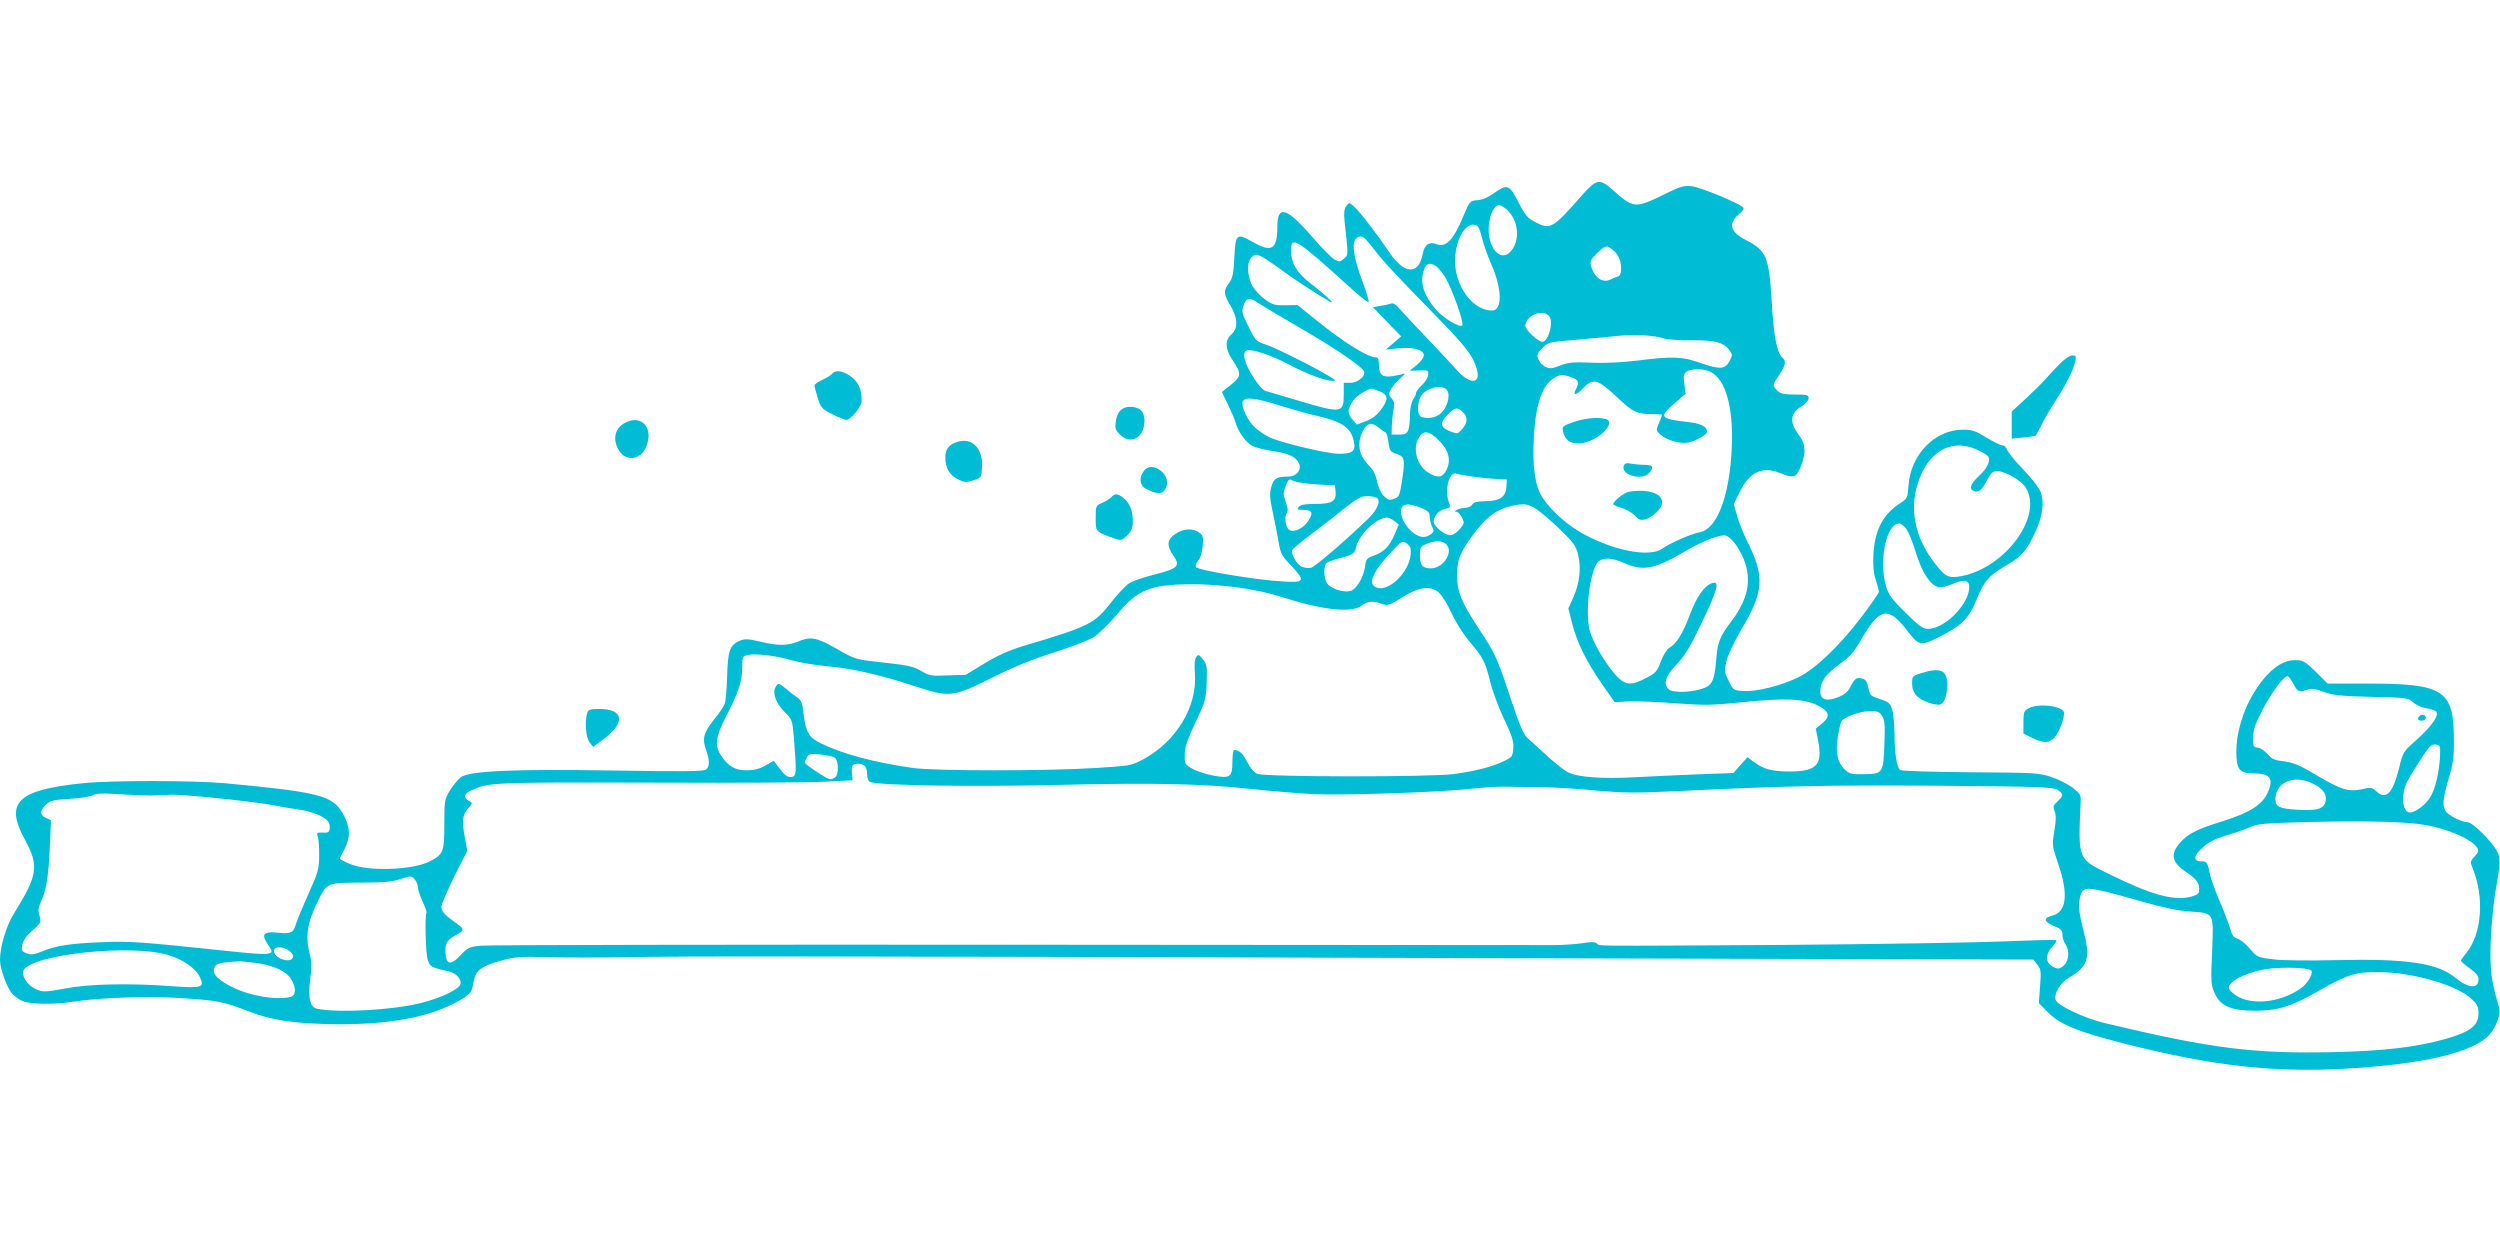<?xml version="1.0" standalone="no"?>
<!DOCTYPE svg PUBLIC "-//W3C//DTD SVG 20010904//EN"
 "http://www.w3.org/TR/2001/REC-SVG-20010904/DTD/svg10.dtd">
<svg version="1.0" xmlns="http://www.w3.org/2000/svg"
 width="1280pt" height="640pt" viewBox="0 0 1280 640"
 preserveAspectRatio="xMidYMid meet">
<g transform="translate(0,640) scale(0.1,-0.1)"
fill="#00bcd4" stroke="none">
<path d="M8098 5398 c-149 -169 -160 -175 -236 -136 -41 21 -53 35 -88 104
-48 91 -56 93 -128 43 -28 -20 -59 -33 -82 -34 -37 -3 -39 -4 -70 -78 -53
-127 -90 -166 -139 -147 -37 14 -61 -2 -70 -47 -20 -112 -94 -110 -171 4 -61
91 -149 206 -179 233 -26 25 -27 25 -42 5 -11 -15 -13 -35 -9 -75 20 -186 20
-174 -3 -194 -19 -17 -24 -18 -48 -5 -14 8 -64 57 -109 110 -136 158 -184 173
-184 58 0 -116 -29 -134 -126 -78 -83 47 -88 42 -94 -78 -4 -85 -9 -106 -27
-132 -30 -39 -29 -56 7 -116 38 -64 40 -116 5 -147 -34 -29 -33 -73 4 -129 52
-79 50 -86 -29 -147 l-24 -19 31 -64 c17 -35 34 -75 38 -89 14 -50 54 -106 87
-123 18 -9 67 -21 108 -27 79 -12 112 -27 130 -61 17 -32 -11 -69 -53 -69 -61
0 -76 -10 -88 -53 -9 -33 -8 -58 6 -122 10 -44 23 -113 30 -152 11 -67 16 -77
64 -127 76 -81 72 -90 -41 -83 -136 7 -439 58 -445 74 -3 8 3 23 12 34 11 11
20 41 23 73 4 47 2 55 -19 70 -33 23 -80 20 -120 -7 -44 -29 -47 -59 -13 -109
39 -56 28 -68 -93 -99 -55 -14 -114 -34 -131 -45 -17 -10 -58 -54 -91 -96 -89
-113 -108 -123 -456 -227 -69 -21 -129 -48 -195 -88 l-95 -58 -92 -3 c-84 -4
-95 -2 -137 23 -37 22 -68 29 -178 41 -164 18 -154 15 -261 76 -96 55 -129 60
-192 33 -53 -22 -105 -22 -193 0 -61 14 -77 15 -103 5 -52 -22 -62 -49 -66
-180 -2 -66 -7 -131 -13 -144 -5 -14 -29 -50 -54 -80 -53 -66 -62 -97 -41
-155 19 -55 19 -85 0 -101 -12 -10 -113 -11 -478 -5 -513 8 -732 -2 -777 -34
-14 -10 -38 -40 -55 -66 -29 -47 -30 -52 -30 -176 0 -142 -5 -153 -76 -190
-90 -45 -320 -52 -411 -11 -27 11 -48 23 -48 26 0 3 12 27 26 53 30 58 27 113
-12 180 -52 90 -123 108 -604 153 -151 14 -585 15 -725 0 -336 -34 -402 -98
-298 -288 74 -136 67 -182 -56 -380 -39 -62 -71 -169 -71 -237 0 -45 36 -144
63 -173 12 -14 36 -31 54 -38 37 -16 161 -18 248 -4 139 22 387 31 559 20 190
-12 223 -19 346 -67 122 -48 241 -65 460 -67 272 -1 471 37 614 117 66 37 72
45 81 101 9 56 39 79 135 106 78 22 99 23 255 19 94 -2 267 -2 385 0 311 6
831 6 4193 -4 l3018 -8 20 -26 c19 -23 20 -35 14 -112 l-6 -85 43 -44 c65 -66
157 -103 402 -165 446 -113 759 -148 1136 -126 395 23 648 84 728 176 15 16
33 49 41 72 12 37 12 49 -2 95 -33 109 -40 176 -34 321 4 78 14 183 22 232 28
158 29 179 10 216 -24 48 -125 149 -150 149 -32 1 -102 36 -114 58 -17 31 -13
65 16 165 23 77 28 110 27 202 -1 252 -52 285 -438 285 l-208 0 -61 60 c-57
56 -65 60 -108 60 -71 0 -145 -60 -214 -175 -52 -87 -85 -200 -85 -291 0 -95
15 -114 93 -114 72 0 94 -22 77 -75 -27 -80 -85 -121 -250 -173 -121 -37 -169
-62 -208 -107 -51 -57 -43 -99 27 -147 58 -40 70 -56 71 -90 0 -24 -6 -29 -42
-39 -87 -23 -203 9 -420 116 -162 80 -158 70 -145 374 2 30 -4 39 -41 68 -24
18 -73 43 -110 55 -64 21 -84 22 -416 24 -206 2 -352 6 -358 12 -17 17 -28 85
-28 182 -1 52 -6 111 -13 130 -10 30 -19 37 -62 51 -47 15 -51 18 -59 57 -7
33 -14 44 -33 48 -28 7 -37 0 -61 -46 -12 -23 -30 -38 -62 -50 -59 -23 -90
-13 -90 30 0 50 26 87 98 139 55 40 76 64 111 126 95 165 139 173 236 46 60
-78 68 -80 164 -32 116 59 152 95 191 191 39 97 63 123 158 179 77 45 101 74
148 179 32 72 40 138 24 188 -8 24 -42 69 -90 119 -43 44 -80 91 -84 103 -4
12 -15 22 -24 22 -9 0 -46 18 -82 40 -55 34 -73 40 -120 40 -143 0 -267 -127
-278 -283 -5 -66 -6 -69 -41 -92 -89 -57 -131 -135 -139 -261 -3 -61 0 -96 12
-133 9 -27 16 -55 16 -61 0 -6 -41 -65 -90 -130 -115 -150 -235 -265 -323
-308 -86 -42 -211 -74 -279 -70 -52 3 -53 3 -77 51 -22 45 -23 53 -12 101 7
31 39 98 76 162 117 196 122 272 29 456 -18 36 -41 94 -50 127 l-17 60 32 65
c49 99 114 130 203 95 73 -29 83 -26 107 30 28 67 27 116 -4 157 -55 72 -52
116 9 154 21 12 36 30 36 41 0 17 -8 19 -70 19 -57 0 -74 4 -90 20 -26 26 -26
29 10 81 33 49 37 71 15 89 -27 23 -44 112 -54 287 -14 229 -27 260 -132 314
-80 40 -92 85 -37 131 21 17 29 30 23 36 -26 24 -218 103 -261 108 -44 5 -59
0 -141 -40 -150 -74 -160 -73 -263 19 -71 63 -85 60 -162 -27z m-378 -76 c56
-56 63 -154 16 -208 -53 -63 -124 21 -113 133 6 60 29 103 53 103 9 0 28 -13
44 -28z m-154 -80 c5 -4 15 -31 22 -61 7 -29 28 -90 48 -135 55 -126 57 -236
3 -236 -97 0 -189 122 -189 253 0 118 63 216 116 179z m-581 -60 c6 -4 26 -27
45 -52 47 -63 118 -139 305 -330 168 -171 205 -218 226 -289 23 -77 -33 -82
-99 -9 -20 23 -91 98 -157 168 -66 69 -130 138 -143 153 -14 18 -29 26 -39 23
-8 -3 -33 -9 -54 -12 l-40 -7 73 -75 72 -74 -39 -34 -40 -34 67 7 c76 7 128
-8 128 -37 0 -10 -16 -32 -36 -49 l-37 -29 49 1 c47 2 49 1 46 -23 -1 -14 -16
-37 -32 -52 -17 -15 -30 -34 -30 -41 0 -7 -7 -22 -15 -33 -8 -11 -15 -43 -16
-74 -2 -92 -9 -105 -54 -105 l-40 0 1 45 c1 25 5 62 9 83 6 30 4 42 -10 57
-16 18 -17 23 -4 46 7 14 29 40 49 57 19 17 27 28 17 24 -10 -4 -36 -10 -58
-13 -50 -8 -69 7 -69 57 0 28 -4 39 -15 39 -42 0 -165 77 -306 191 l-95 77
-61 -1 c-54 -1 -67 2 -105 29 -23 16 -53 48 -65 69 -29 52 -31 125 -4 149 18
16 21 16 53 1 18 -10 65 -41 103 -70 58 -43 183 -125 245 -160 33 -18 -26 37
-91 87 -78 58 -109 109 -109 176 0 77 26 61 298 -186 51 -47 96 -82 99 -78 4
3 -11 51 -32 107 -42 111 -55 190 -35 214 14 16 29 19 45 7z m1271 -60 c30
-24 44 -55 44 -97 0 -25 -5 -37 -17 -41 -10 -3 -28 -10 -39 -16 -41 -19 -84
13 -99 75 -5 19 1 31 32 61 43 41 50 42 79 18z m-907 -82 c10 -5 32 -31 49
-57 35 -57 100 -238 89 -249 -13 -13 -96 36 -134 80 -65 75 -85 139 -62 205
11 32 27 38 58 21z m-911 -189 c15 -10 110 -67 212 -126 175 -102 302 -187
330 -220 20 -24 -23 -65 -67 -65 l-33 0 0 -59 c0 -98 -10 -99 -240 -30 -74 22
-146 43 -159 47 -15 4 -40 32 -68 77 -44 71 -55 121 -29 131 24 9 126 -25 213
-71 87 -47 188 -85 225 -85 20 0 19 3 -12 21 -78 48 -278 148 -327 164 -50 16
-54 19 -88 87 -38 77 -40 84 -25 122 11 31 32 33 68 7z m1495 -72 c22 -30 -6
-129 -36 -129 -22 0 -87 61 -87 81 0 55 93 91 123 48z m587 -112 c19 -6 82
-10 140 -9 118 1 164 -10 193 -49 18 -24 18 -28 3 -56 -22 -44 -49 -46 -145
-13 -99 35 -141 37 -326 14 -83 -10 -169 -14 -238 -11 -90 4 -116 2 -158 -14
-43 -17 -54 -18 -77 -7 -15 7 -31 25 -36 40 -8 22 -5 31 21 56 29 30 35 31
169 42 76 7 173 15 214 20 86 9 189 4 240 -13z m240 -172 c75 -39 115 -179
107 -380 -10 -251 -74 -423 -164 -440 -44 -8 -151 -55 -192 -84 -67 -48 -262
-8 -423 86 -84 49 -173 136 -203 198 -33 66 -42 188 -27 348 12 123 42 202 92
237 32 23 51 25 97 8 35 -13 40 -26 22 -60 -18 -33 0 -34 31 -1 57 60 76 56
182 -43 78 -74 99 -84 174 -84 30 0 54 -2 54 -4 0 -2 -7 -21 -16 -42 -16 -38
-16 -39 10 -61 33 -28 99 -46 140 -39 35 7 96 41 96 54 0 29 -30 44 -104 52
-138 16 -144 25 -61 96 l55 48 -6 50 c-6 41 -4 51 11 63 25 17 89 17 125 -2z
m-1349 -96 c16 -30 -4 -92 -38 -118 -25 -21 -66 -27 -97 -15 -19 7 -21 61 -5
98 23 51 118 74 140 35z m-346 -3 c43 -19 45 -40 6 -93 -20 -28 -45 -47 -77
-59 l-47 -18 -24 28 c-26 30 -24 52 6 96 16 23 74 60 94 60 4 0 23 -7 42 -14z
m-516 -71 c60 -19 150 -44 198 -55 130 -30 173 -62 186 -137 8 -44 -12 -58
-82 -56 -61 1 -282 54 -347 82 -22 10 -56 32 -76 50 -39 34 -75 110 -65 136
10 24 65 18 186 -20z m941 -35 c26 -26 25 -53 -3 -86 -24 -27 -24 -27 -63 -12
-50 20 -54 42 -13 84 38 39 51 42 79 14z m-431 -79 c13 -11 28 -22 34 -24 6
-2 13 -25 16 -51 6 -45 9 -49 41 -60 42 -13 45 -28 28 -141 -12 -73 -15 -80
-41 -89 -23 -9 -31 -6 -52 15 -15 14 -28 44 -34 72 -6 32 -19 60 -39 80 -40
43 -52 69 -52 114 0 46 32 103 58 103 11 0 29 -9 41 -19z m313 -71 c46 -47 58
-98 34 -146 -19 -40 -45 -44 -93 -14 -56 34 -81 118 -52 173 26 48 56 44 111
-13z m2754 -44 c29 -13 54 -30 56 -37 9 -24 -12 -62 -53 -99 -41 -39 -49 -64
-23 -74 24 -9 42 5 67 54 16 33 29 46 47 48 40 4 132 -48 154 -88 85 -147
-109 -408 -333 -450 -66 -12 -82 -4 -140 73 -88 116 -120 246 -91 368 44 188
173 272 316 205z m-2588 -136 c37 -5 92 -11 122 -12 l55 -3 -2 -34 c-2 -54
-32 -76 -104 -77 -46 -1 -64 -5 -71 -17 -5 -10 -21 -17 -36 -17 -26 0 -70 -20
-45 -20 7 0 19 -13 28 -29 14 -28 13 -31 -11 -60 -15 -18 -35 -31 -49 -31 -29
0 -85 46 -85 69 0 28 28 59 60 66 26 6 28 9 19 31 -25 66 1 164 39 149 8 -3
44 -10 80 -15z m-798 -40 l95 -5 3 -31 c5 -50 -17 -64 -102 -64 -53 0 -77 -4
-86 -15 -11 -13 -8 -15 16 -15 51 0 60 -13 35 -53 -25 -41 -75 -66 -100 -50
-19 12 -27 69 -12 87 7 8 5 26 -6 56 -14 41 -14 48 0 83 15 36 18 37 39 25 13
-7 66 -15 118 -18z m309 -69 c23 -15 3 -62 -48 -111 -120 -115 -267 -241 -289
-247 -13 -3 -35 0 -48 6 -25 11 -55 66 -48 85 3 6 44 40 91 76 48 36 125 95
171 133 70 55 91 67 121 67 20 0 42 -4 50 -9z m235 -55 c28 -12 36 -21 36 -40
0 -14 5 -37 12 -52 11 -23 10 -28 -7 -40 -30 -22 -61 -17 -100 17 -42 38 -65
100 -45 125 15 17 45 15 104 -10z m584 -4 c23 -15 77 -62 121 -104 68 -66 80
-83 91 -128 16 -68 8 -145 -24 -217 l-26 -58 20 -79 c25 -98 73 -194 154 -311
l63 -90 74 4 c41 2 149 -3 240 -10 148 -11 186 -10 342 6 218 22 313 18 382
-16 62 -31 69 -56 24 -93 l-32 -27 13 -68 c22 -117 -10 -151 -146 -151 -91 0
-133 11 -183 48 l-34 25 -36 -40 -36 -41 -170 -6 c-93 -4 -240 -10 -325 -15
-172 -10 -301 -1 -352 25 -18 9 -67 47 -108 85 -41 38 -87 79 -101 92 -18 16
-39 65 -78 182 -76 229 -84 247 -165 369 -95 145 -116 196 -116 284 0 82 22
129 106 235 56 68 102 100 171 116 64 15 88 12 131 -17z m-728 -60 l22 -18
-22 -51 c-26 -61 -55 -90 -107 -108 -34 -12 -39 -17 -44 -57 -9 -57 -45 -117
-76 -124 -35 -9 -99 12 -118 39 -18 26 -20 91 -2 105 7 6 35 16 62 23 70 17
82 24 88 57 13 63 105 152 158 152 9 0 27 -8 39 -18z m2619 -38 c12 -15 35
-71 51 -126 33 -103 72 -163 115 -174 13 -3 45 4 75 17 62 27 87 18 82 -27
-10 -89 -129 -204 -212 -204 -24 0 -46 16 -114 83 -71 70 -87 92 -100 137 -38
129 2 320 68 320 8 0 24 -12 35 -26z m-880 -71 c17 -21 40 -62 51 -91 39 -104
20 -199 -64 -311 -63 -84 -72 -107 -80 -210 -9 -100 -21 -122 -76 -139 -61
-18 -144 -19 -164 -3 -32 27 -20 69 38 129 43 45 70 90 130 216 81 169 92 212
54 201 -40 -11 -82 -70 -116 -163 -36 -96 -69 -149 -104 -168 -13 -7 -31 -36
-44 -69 -19 -52 -26 -61 -75 -86 -77 -41 -108 -39 -156 14 -53 58 -119 171
-134 230 -25 103 4 321 48 355 24 18 71 15 122 -8 100 -46 160 -36 307 51 87
52 172 87 211 88 13 1 33 -13 52 -36z m-1656 -57 c-7 -110 -142 -222 -194
-160 -18 22 16 85 92 165 56 61 58 62 81 47 18 -13 23 -24 21 -52z m182 47
c39 -39 -15 -123 -79 -123 -43 0 -56 16 -56 67 0 40 3 45 33 58 43 19 82 18
102 -2z m-1080 -219 c82 -10 170 -29 238 -51 210 -67 359 -83 410 -43 29 23
57 25 103 8 29 -10 37 -8 100 32 86 54 144 63 188 29 16 -13 45 -58 67 -106
22 -48 62 -112 94 -149 69 -82 79 -100 105 -205 11 -46 43 -132 71 -191 41
-86 50 -115 47 -150 -3 -40 -6 -45 -48 -65 -57 -28 -141 -50 -255 -66 -120
-16 -968 -16 -1007 1 -17 7 -37 30 -52 60 -23 45 -41 62 -67 62 -5 0 -9 -26
-9 -59 0 -80 -11 -88 -98 -72 -37 7 -85 22 -107 35 -39 22 -40 24 -39 74 1 40
14 77 55 164 51 107 54 118 57 203 3 81 2 93 -19 119 -20 25 -24 27 -34 12 -8
-10 -11 -40 -7 -85 12 -170 -96 -349 -267 -440 -58 -31 -67 -32 -238 -43 -256
-16 -827 -16 -938 0 -202 28 -369 74 -478 129 -56 28 -72 57 -83 151 -5 51
-11 66 -31 80 -14 9 -40 29 -58 45 -39 32 -41 33 -55 7 -16 -30 3 -81 49 -127
37 -37 38 -40 46 -133 14 -179 13 -195 -12 -198 -21 -3 -36 8 -73 58 l-18 25
-44 -25 c-30 -17 -58 -24 -95 -24 -59 0 -93 19 -130 74 -35 51 -30 96 22 197
66 127 85 185 85 253 0 56 2 60 26 66 39 10 150 -3 229 -27 39 -11 120 -25
180 -30 128 -11 263 -42 442 -100 186 -61 198 -60 398 39 111 56 209 96 320
131 88 28 180 63 205 79 25 16 78 68 118 115 108 129 168 153 377 156 55 1
159 -6 230 -15z m5418 -497 c20 -39 30 -43 71 -28 18 8 39 5 83 -11 49 -18 86
-22 245 -26 179 -4 189 -5 212 -27 14 -13 42 -26 63 -30 21 -3 45 -10 53 -15
24 -15 -14 -73 -95 -146 -71 -63 -72 -64 -92 -148 -33 -131 -67 -164 -118
-116 -20 18 -27 20 -68 10 -74 -16 -108 -5 -242 74 -83 50 -115 63 -175 70
-33 3 -51 12 -70 35 -14 16 -36 31 -50 33 -23 3 -25 7 -24 54 1 39 12 71 45
134 49 95 115 183 132 178 7 -2 20 -21 30 -41z m-2107 -162 c14 -21 16 -46 12
-145 -5 -149 -8 -153 -107 -154 -60 -1 -73 2 -95 23 -38 36 -50 90 -36 170 6
37 14 72 18 78 14 22 96 52 144 52 40 1 50 -3 64 -24z m2857 -205 c-4 -81 -22
-162 -47 -206 -23 -42 -78 -84 -108 -84 -25 0 -41 45 -32 95 8 49 12 57 82
168 49 76 60 88 82 85 24 -3 25 -6 23 -58z m-8218 -10 c18 -15 20 -81 3 -98
-7 -7 -19 -12 -28 -12 -14 0 -130 77 -130 86 0 3 5 15 11 26 10 18 18 20 70
15 33 -3 66 -11 74 -17z m153 -42 c7 -7 12 -26 12 -44 0 -20 6 -34 16 -38 46
-18 536 -25 949 -15 491 12 746 7 1005 -21 96 -10 238 -22 315 -26 159 -7 670
10 820 29 55 6 138 11 185 9 47 -1 126 -3 175 -3 50 0 167 -7 261 -16 148 -13
206 -14 410 -4 555 27 780 32 1342 28 525 -4 595 -7 617 -21 31 -21 31 -29 0
-59 -23 -21 -25 -27 -15 -52 8 -21 7 -48 -2 -101 -12 -72 -11 -75 21 -170 52
-152 42 -243 -31 -262 -47 -12 -45 -30 6 -52 39 -16 46 -24 46 -47 0 -15 7
-37 15 -47 21 -28 19 -82 -5 -106 -24 -24 -38 -25 -68 -4 -30 21 -28 61 5 96
14 15 24 30 21 34 -4 3 -122 0 -265 -6 -142 -6 -649 -14 -1128 -18 -1021 -6
-942 -7 -960 8 -10 8 -29 8 -72 1 -32 -5 -101 -10 -153 -10 -52 0 -1294 1
-2760 2 -1466 1 -2694 -1 -2729 -5 -59 -6 -67 -10 -102 -48 -46 -50 -72 -51
-77 -1 -6 56 5 79 48 101 47 24 49 33 14 57 -65 46 -84 66 -84 89 0 13 30 84
66 157 l67 132 -12 61 c-17 92 -14 119 14 153 26 30 26 30 5 41 -29 16 -25 36
13 53 87 41 101 42 902 40 424 -2 833 0 910 5 l140 7 -3 32 c-2 18 -1 37 3 43
9 14 48 13 63 -2z m7407 -87 c54 -24 77 -53 73 -87 -5 -44 -38 -56 -141 -50
-97 5 -117 15 -117 55 2 85 91 125 185 82z m-11065 -64 c30 1 78 2 105 4 61 3
439 -36 532 -55 37 -8 93 -17 123 -21 62 -8 128 -34 148 -58 8 -9 12 -26 10
-39 -2 -19 -9 -23 -36 -21 -29 1 -32 -1 -25 -20 4 -12 8 -56 7 -97 0 -69 -5
-85 -56 -200 -31 -69 -59 -137 -63 -152 -11 -42 -28 -51 -87 -44 -66 8 -87 -3
-70 -36 7 -13 17 -31 24 -40 27 -38 0 -40 -208 -18 -468 49 -508 52 -649 46
-164 -6 -240 -18 -309 -47 -42 -17 -56 -19 -80 -10 -25 10 -28 15 -22 44 4 21
21 46 52 73 44 39 46 42 36 76 -8 28 -6 43 9 74 26 57 37 122 44 276 l6 138
-25 12 c-33 14 -33 38 -1 68 22 21 39 25 123 30 53 3 106 12 117 18 15 10 49
11 130 6 61 -4 135 -7 165 -7z m11650 -151 c123 -23 236 -73 264 -118 8 -13 5
-23 -14 -43 -22 -24 -23 -28 -11 -58 63 -152 48 -341 -33 -438 -14 -17 -26
-34 -26 -38 0 -4 20 -21 45 -39 33 -23 45 -38 45 -57 0 -50 -54 -45 -120 10
-89 74 -252 98 -613 89 -133 -3 -268 -2 -316 4 -83 10 -85 11 -122 55 -21 25
-50 48 -63 51 -19 5 -28 17 -37 49 -6 23 -30 87 -54 142 -23 55 -46 116 -49
135 -14 67 -16 70 -47 70 -42 0 -38 30 11 73 27 25 61 42 112 57 40 12 96 31
123 43 45 20 73 22 290 28 300 8 518 2 615 -15z m-10280 -320 c0 -11 11 -44
24 -73 13 -28 22 -53 20 -56 -10 -10 -5 -208 6 -241 12 -36 14 -38 112 -61 34
-9 61 -38 56 -62 -5 -27 -95 -71 -201 -98 -147 -37 -421 -52 -533 -30 -37 8
-48 54 -36 148 8 58 8 95 0 123 -26 99 -16 168 39 279 48 96 45 95 217 96 117
0 163 4 206 18 54 18 55 18 73 -1 9 -11 17 -30 17 -42z m8622 -17 c29 -6 123
-31 208 -56 106 -30 183 -46 243 -50 125 -9 121 -1 113 -205 -7 -155 -6 -171
13 -213 30 -67 84 -90 211 -90 115 1 180 21 322 102 150 85 186 96 303 96 175
0 405 -66 480 -138 28 -26 35 -40 35 -72 0 -65 -41 -96 -171 -133 -151 -42
-312 -61 -574 -67 -409 -9 -625 19 -1170 149 -104 25 -241 90 -250 118 -10 32
24 88 69 115 99 58 111 100 71 250 -18 71 -24 112 -19 140 11 69 22 74 116 54z
m-9284 -305 c45 -31 16 -66 -37 -44 -30 12 -46 35 -35 51 8 14 47 11 72 -7z
m-616 -24 c76 -23 140 -68 161 -112 26 -54 12 -58 -133 -48 -224 17 -432 13
-556 -11 -102 -19 -114 -19 -147 -5 -46 19 -80 71 -66 99 44 81 555 135 741
77z m447 -40 c91 -12 157 -42 182 -84 26 -43 25 -82 -3 -90 -74 -19 -217 6
-311 56 -70 38 -94 67 -78 97 11 19 25 22 116 29 11 1 53 -3 94 -8z m10524
-39 c13 -13 -17 -66 -52 -91 -112 -79 -273 -91 -348 -25 -23 19 -26 27 -17 42
19 33 115 73 200 83 88 10 203 5 217 -9z"/>
<path d="M8062 4241 c-64 -22 -66 -24 -58 -55 10 -39 33 -56 79 -56 71 0 169
74 154 114 -9 22 -107 21 -175 -3z"/>
<path d="M8314 4016 c-18 -47 92 -79 129 -38 27 30 20 42 -22 42 -21 0 -52 3
-70 6 -23 5 -32 2 -37 -10z"/>
<path d="M8330 3879 c-28 -11 -70 -48 -70 -60 0 -5 19 -13 42 -19 23 -7 53
-24 67 -39 22 -23 31 -26 55 -20 38 11 86 57 86 84 0 37 -35 58 -98 62 -31 1
-68 -2 -82 -8z"/>
<path d="M12387 2733 c-13 -12 -7 -23 13 -23 11 0 20 7 20 15 0 15 -21 21 -33
8z"/>
<path d="M10541 4532 c-25 -26 -58 -61 -72 -77 -14 -17 -58 -60 -97 -96 l-72
-66 0 -69 0 -70 59 6 c33 3 62 8 64 10 3 3 16 29 31 57 14 29 46 83 70 120 55
86 92 159 101 201 6 29 4 32 -16 32 -13 0 -40 -19 -68 -48z"/>
<path d="M4261 4487 c-6 -8 -29 -22 -51 -32 -22 -10 -40 -23 -40 -28 0 -6 8
-35 17 -65 16 -50 21 -56 75 -83 32 -16 64 -29 72 -29 20 0 76 67 77 93 3 64
-17 107 -64 136 -39 24 -70 27 -86 8z"/>
<path d="M5742 4303 c-15 -11 -25 -33 -29 -60 -5 -35 -2 -45 20 -67 35 -35 79
-35 106 0 24 30 28 91 8 117 -19 27 -78 33 -105 10z"/>
<path d="M3198 4234 c-48 -26 -62 -79 -33 -133 32 -63 109 -60 140 4 47 100
-18 178 -107 129z"/>
<path d="M4906 4139 c-46 -13 -66 -37 -66 -81 0 -54 22 -92 67 -113 33 -16 41
-16 78 -4 40 14 40 14 43 69 5 92 -49 149 -122 129z"/>
<path d="M5856 3988 c-26 -36 -20 -75 12 -91 55 -28 80 -29 97 -3 20 31 11 70
-22 96 -34 26 -68 25 -87 -2z"/>
<path d="M5690 3854 c-8 -8 -28 -21 -47 -29 -33 -14 -33 -15 -33 -78 0 -70 -1
-69 93 -103 38 -13 40 -13 68 15 24 24 29 38 29 76 0 52 -19 96 -52 119 -28
20 -42 20 -58 0z"/>
<path d="M9838 2954 c-46 -14 -48 -16 -48 -53 0 -26 7 -46 24 -64 25 -27 98
-52 122 -43 20 8 34 50 34 101 0 74 -34 89 -132 59z"/>
<path d="M10388 2774 c-26 -13 -28 -20 -28 -72 l0 -58 45 -22 c58 -28 86 -28
113 1 26 27 56 111 49 132 -13 32 -132 45 -179 19z"/>
<path d="M3006 2748 c-13 -49 -6 -125 13 -149 l18 -23 50 37 c117 86 109 157
-18 157 -50 0 -57 -3 -63 -22z"/>
</g>
</svg>
